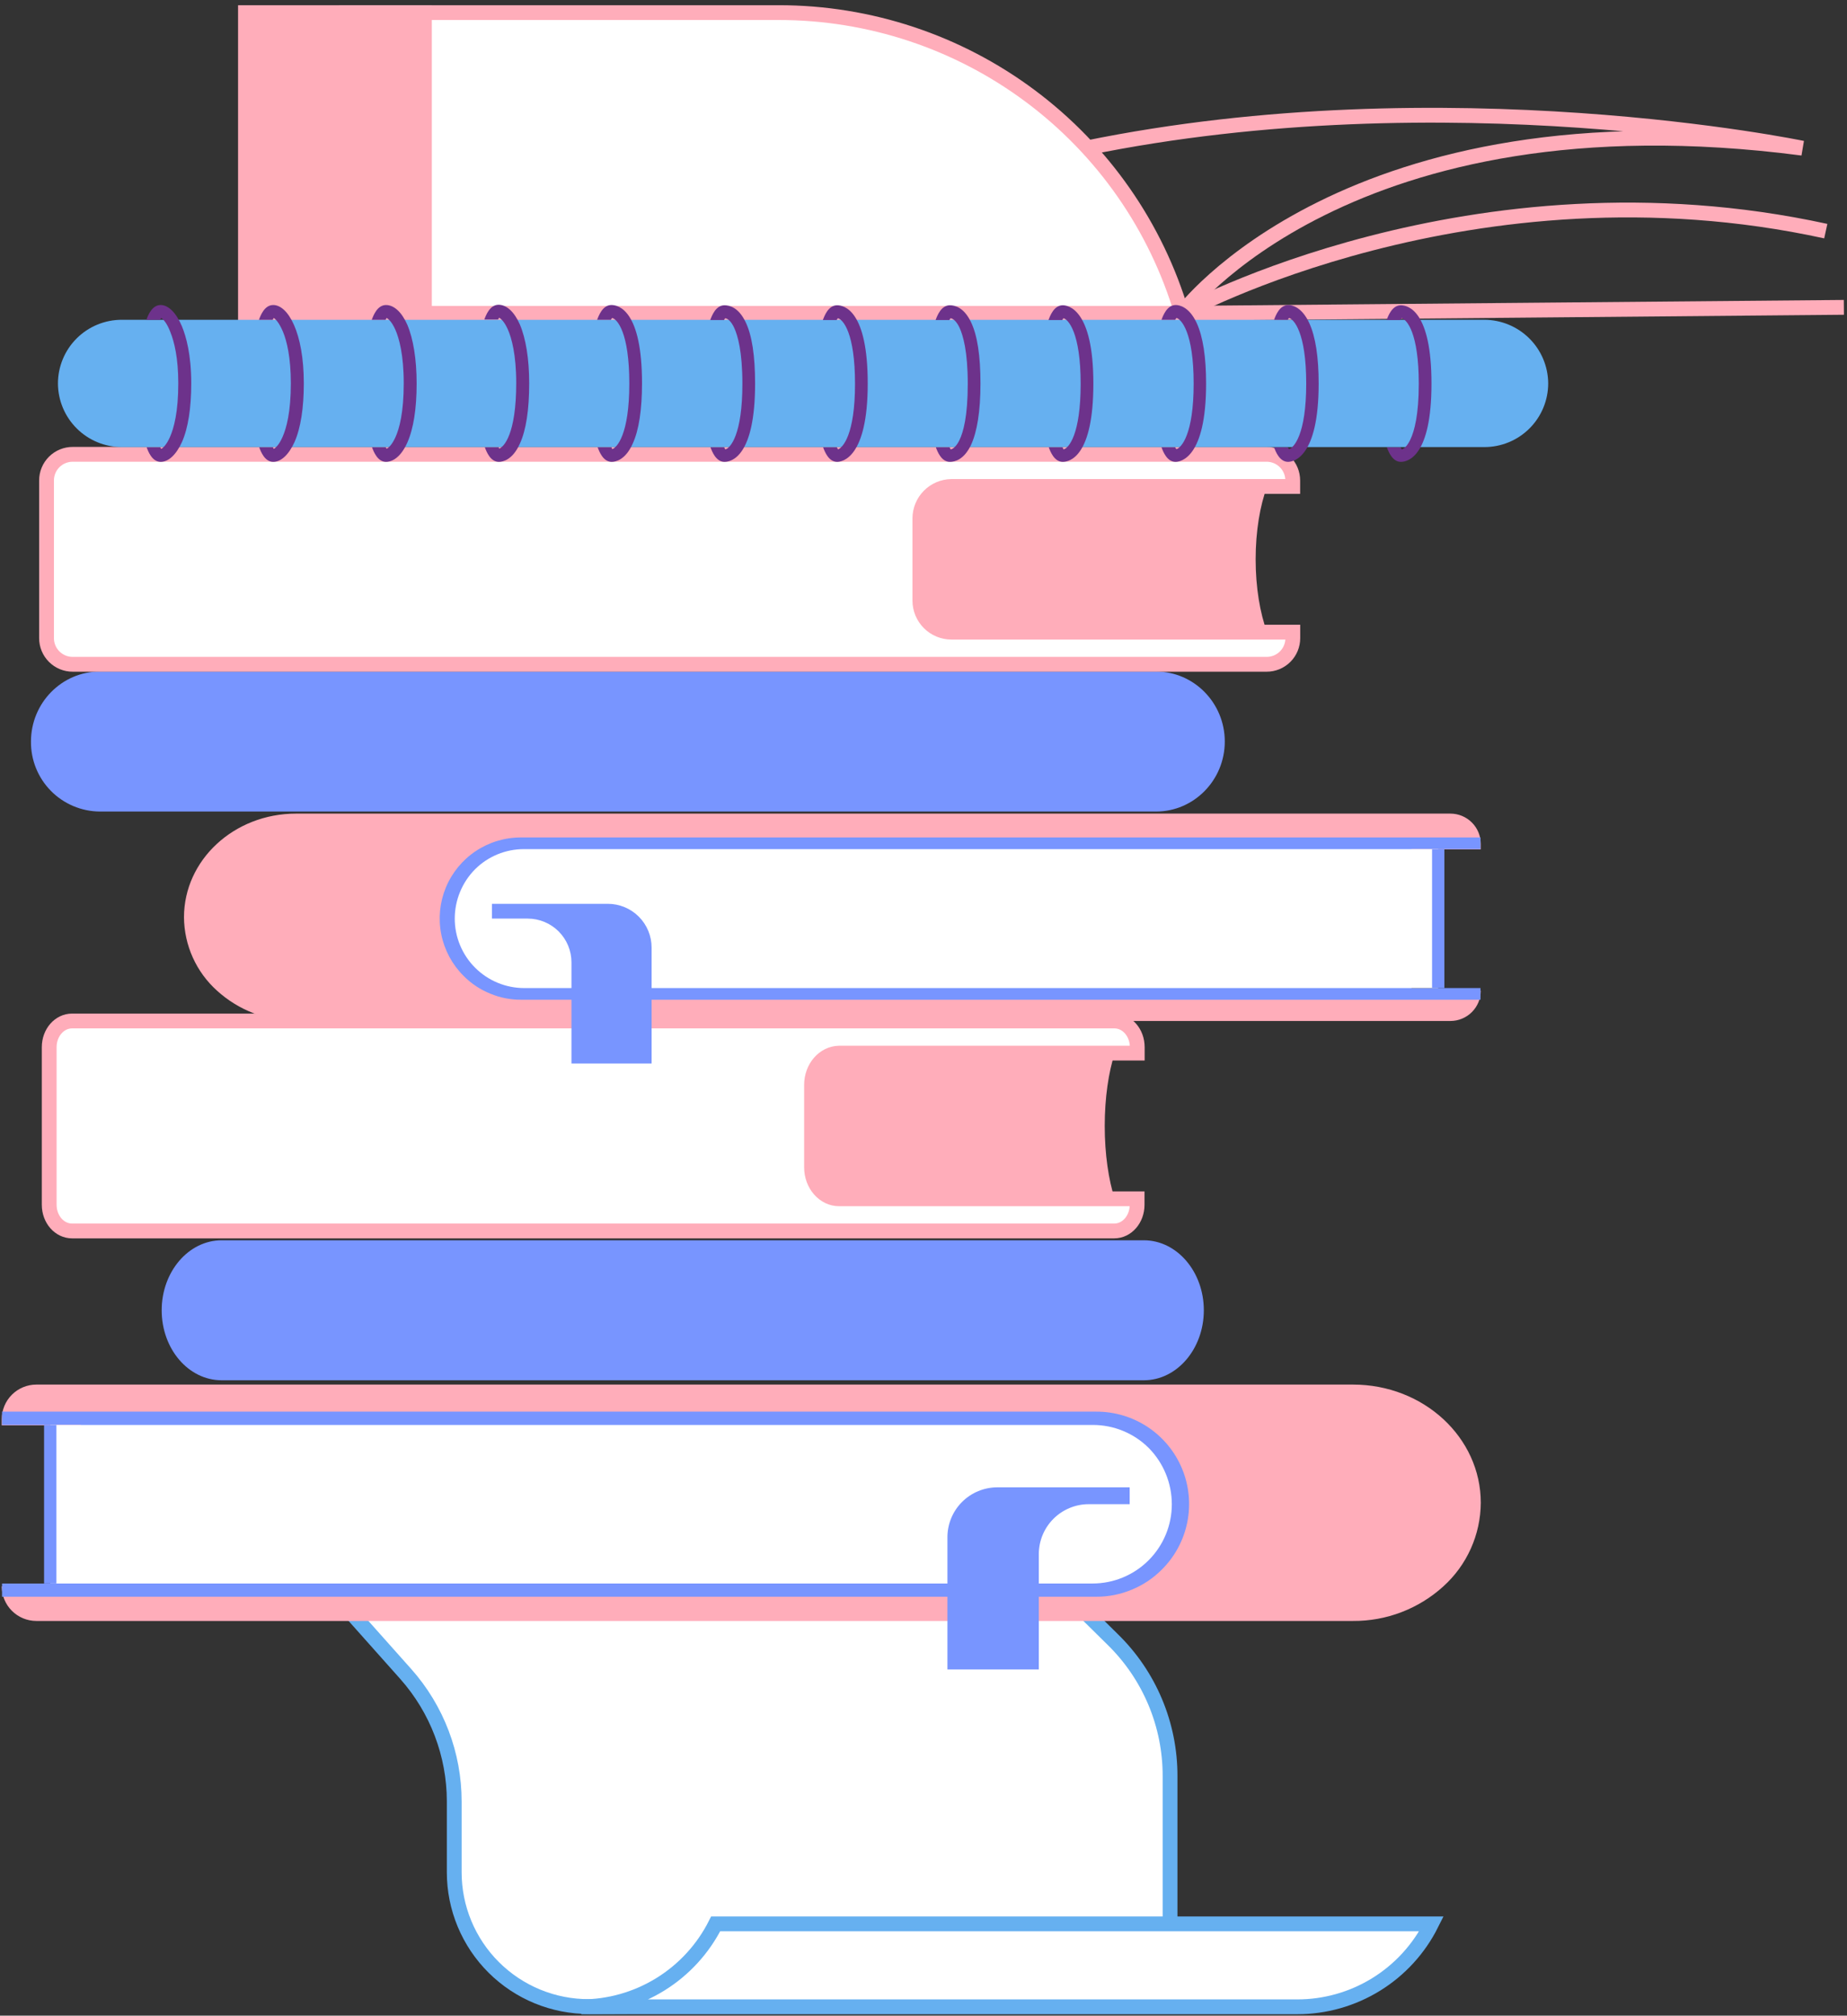 <svg width="309" height="337" viewBox="0 0 309 337" fill="none" xmlns="http://www.w3.org/2000/svg">
<rect x="0" y="0" width="309" height="337" fill="#333333" stroke="none"/>
<g clip-path="url(#clip0_1273_25610)">
<path d="M195.748 296.949V335.088L98.556 335.478C95.597 335.49 92.664 334.918 89.927 333.795C87.19 332.672 84.702 331.02 82.606 328.934C80.509 326.848 78.846 324.369 77.711 321.64C76.576 318.91 75.993 315.983 75.993 313.028V301.196C75.993 293.336 73.106 285.749 67.879 279.873L35.815 243.901H155.526L186.159 274.109C189.203 277.083 191.62 280.637 193.267 284.56C194.913 288.482 195.757 292.695 195.748 296.949V296.949Z" fill="white" stroke="#66B0F0" stroke-width="2.476" stroke-miterlimit="10"/>
<path d="M239.485 321.653C237.401 325.824 234.193 329.332 230.223 331.782C226.252 334.232 221.676 335.527 217.009 335.521H97.254C101.919 335.518 106.491 334.219 110.46 331.77C114.429 329.321 117.638 325.818 119.73 321.653H239.485Z" fill="white" stroke="#66B0F0" stroke-width="2.476" stroke-miterlimit="10"/>
<path d="M204.904 123.98C204.904 130.437 199.741 135.682 193.406 135.682H16.68C15.156 135.669 13.649 135.356 12.245 134.761C10.841 134.166 9.569 133.3 8.501 132.213C7.433 131.126 6.59 129.84 6.021 128.427C5.451 127.014 5.166 125.503 5.182 123.98V123.98C5.182 117.522 10.346 112.278 16.68 112.278H193.406C199.741 112.278 204.904 117.522 204.904 123.98Z" fill="#7895FF"/>
<path d="M130.317 2.108H58V52.382H197.714C193.41 37.864 184.521 25.124 172.375 16.064C160.229 7.004 145.476 2.108 130.317 2.108V2.108Z" fill="white" stroke="#FFADBA" stroke-width="2.476" stroke-miterlimit="10"/>
<path d="M71.004 2.108V52.382L41.065 52.426V2.108H71.004Z" fill="#FFADBA" stroke="#FFADBA" stroke-width="2.476" stroke-miterlimit="10"/>
<path d="M308.474 51.386L197.714 52.382C197.714 52.382 225.44 14.85 301.545 24.775C301.545 24.775 242.014 12.38 181.616 24.775" stroke="#FFADBA" stroke-width="2.476" stroke-miterlimit="10"/>
<path d="M197.714 52.383C197.714 52.383 246.267 25.729 305.45 38.644" stroke="#FFADBA" stroke-width="2.476" stroke-miterlimit="10"/>
<path d="M210.067 93.512C210.067 98.236 210.804 102.526 211.976 105.69H158.824C156.09 105.69 153.834 103.306 153.834 100.403V86.664C153.834 83.717 156.047 81.376 158.824 81.376H211.976C210.804 84.497 210.067 88.788 210.067 93.512Z" fill="#FFADBA"/>
<path d="M153.891 86.664V100.403C153.889 101.097 154.026 101.785 154.291 102.427C154.557 103.069 154.947 103.653 155.438 104.144C155.93 104.635 156.514 105.025 157.157 105.29C157.8 105.555 158.489 105.691 159.184 105.69H216.285V106.687C216.286 107.262 216.174 107.832 215.955 108.364C215.735 108.896 215.412 109.379 215.005 109.786C214.598 110.193 214.114 110.515 213.581 110.735C213.049 110.954 212.478 111.066 211.902 111.064H12.168C11.591 111.066 11.021 110.954 10.488 110.735C9.956 110.515 9.472 110.193 9.065 109.786C8.658 109.379 8.335 108.896 8.115 108.364C7.896 107.832 7.783 107.262 7.785 106.687V80.336C7.783 79.761 7.896 79.191 8.115 78.659C8.335 78.127 8.658 77.644 9.065 77.237C9.472 76.831 9.956 76.508 10.488 76.289C11.021 76.069 11.591 75.957 12.168 75.959H211.889C212.465 75.957 213.036 76.069 213.568 76.289C214.101 76.508 214.585 76.831 214.992 77.237C215.399 77.644 215.722 78.127 215.942 78.659C216.161 79.191 216.273 79.761 216.272 80.336V81.333H159.171C157.767 81.353 156.426 81.922 155.439 82.919C154.451 83.916 153.895 85.261 153.891 86.664V86.664Z" fill="white"/>
<path d="M153.891 86.664V100.403C153.889 101.097 154.026 101.785 154.291 102.427C154.557 103.069 154.947 103.653 155.438 104.144C155.93 104.635 156.514 105.025 157.157 105.29C157.8 105.555 158.489 105.691 159.184 105.69H216.285V106.687C216.286 107.262 216.174 107.832 215.955 108.364C215.735 108.896 215.412 109.379 215.005 109.786C214.598 110.193 214.114 110.515 213.581 110.735C213.049 110.954 212.478 111.066 211.902 111.064H12.168C11.591 111.066 11.021 110.954 10.488 110.735C9.956 110.515 9.472 110.193 9.065 109.786C8.658 109.379 8.335 108.896 8.115 108.364C7.896 107.832 7.783 107.262 7.785 106.687V80.336C7.783 79.761 7.896 79.191 8.115 78.659C8.335 78.127 8.658 77.644 9.065 77.237C9.472 76.831 9.956 76.508 10.488 76.289C11.021 76.069 11.591 75.957 12.168 75.959H211.889C212.465 75.957 213.036 76.069 213.568 76.289C214.101 76.508 214.585 76.831 214.992 77.237C215.399 77.644 215.722 78.127 215.942 78.659C216.161 79.191 216.273 79.761 216.272 80.336V81.333H159.171C157.767 81.353 156.426 81.922 155.439 82.919C154.451 83.916 153.895 85.261 153.891 86.664V86.664Z" stroke="#FFADBA" stroke-width="2.476" stroke-miterlimit="10"/>
<path d="M201.397 219.067C201.397 225.525 196.894 230.769 191.361 230.769H37.086C31.519 230.769 27.05 225.525 27.05 219.067C27.05 212.61 31.554 207.365 37.086 207.365H191.361C196.894 207.365 201.397 212.61 201.397 219.067Z" fill="#7895FF"/>
<path d="M184.819 188.253C184.819 192.977 185.465 197.268 186.485 200.431H140.084C137.698 200.431 135.745 198.048 135.745 195.144V181.405C135.745 178.458 137.68 176.118 140.084 176.118H186.485C185.465 179.238 184.819 183.529 184.819 188.253Z" fill="#FFADBA"/>
<path d="M135.767 181.405V195.144C135.767 198.091 137.85 200.431 140.388 200.431H190.238V201.428C190.238 203.855 188.533 205.805 186.411 205.805H12.059C9.938 205.805 8.232 203.855 8.232 201.428V175.078C8.232 172.65 9.938 170.7 12.059 170.7H186.433C188.555 170.7 190.26 172.65 190.26 175.078V176.074H140.388C137.837 176.118 135.767 178.458 135.767 181.405Z" fill="white"/>
<path d="M135.767 181.405V195.144C135.767 198.091 137.85 200.431 140.388 200.431H190.238V201.428C190.238 203.855 188.533 205.805 186.411 205.805H12.059C9.938 205.805 8.232 203.855 8.232 201.428V175.078C8.232 172.65 9.938 170.7 12.059 170.7H186.433C188.555 170.7 190.26 172.65 190.26 175.078V176.074H140.388C137.837 176.118 135.767 178.458 135.767 181.405Z" stroke="#FFADBA" stroke-width="2.476" stroke-miterlimit="10"/>
<path d="M79.464 145.086C77.382 147.037 76.08 150.591 76.08 153.581C76.08 159.519 81.287 165.629 87.708 165.629H247.729C247.728 166.974 247.192 168.263 246.241 169.214C245.289 170.164 243.998 170.699 242.652 170.7H49.526C44.638 170.725 39.919 168.915 36.305 165.629C34.581 164.081 33.2 162.19 32.249 160.078C31.298 157.967 30.798 155.68 30.781 153.364C30.781 143.786 39.155 136.028 49.526 136.028H242.652C243.998 136.029 245.289 136.564 246.241 137.515C247.192 138.465 247.728 139.755 247.729 141.099V142.009H87.708C84.668 141.949 81.72 143.049 79.464 145.086V145.086Z" fill="#FFADBA"/>
<path d="M236.145 141.966V165.196H247.686V167.146H87.145C85.404 167.151 83.679 166.812 82.069 166.149V166.149C80.374 165.474 78.838 164.456 77.556 163.159C75.652 161.266 74.353 158.851 73.826 156.219C73.298 153.588 73.565 150.86 74.592 148.38C75.619 145.9 77.361 143.782 79.596 142.292C81.831 140.803 84.458 140.011 87.145 140.015H247.686V141.966H236.145Z" fill="#7895FF"/>
<path d="M240.613 141.965V165.196H87.709C86.181 165.196 84.669 164.895 83.258 164.311C81.848 163.728 80.566 162.872 79.486 161.794C78.406 160.715 77.55 159.435 76.965 158.025C76.381 156.616 76.08 155.106 76.08 153.58C76.082 150.498 77.298 147.541 79.465 145.346C80.542 144.271 81.82 143.42 83.228 142.84C84.635 142.26 86.143 141.963 87.665 141.965H240.613Z" fill="white"/>
<path d="M240.613 141.966V165.196" stroke="#7895FF" stroke-width="2.063" stroke-miterlimit="10"/>
<path d="M109.013 158.435V177.808H95.605V160.905C95.606 159.943 95.418 158.99 95.05 158.101C94.681 157.212 94.141 156.404 93.46 155.723C92.779 155.043 91.97 154.504 91.08 154.136C90.19 153.768 89.236 153.58 88.273 153.581H82.298V151.11H101.693C102.655 151.111 103.608 151.301 104.496 151.669C105.385 152.038 106.192 152.577 106.872 153.258C107.552 153.938 108.091 154.745 108.458 155.634C108.825 156.522 109.014 157.474 109.013 158.435V158.435Z" fill="#7895FF"/>
<path d="M182.801 238.31H0.292V237.275C0.293 235.741 0.903 234.271 1.988 233.186C3.073 232.102 4.545 231.491 6.08 231.489H226.351C238.179 231.489 247.734 240.339 247.734 251.26C247.716 253.901 247.148 256.508 246.066 258.917C244.983 261.326 243.41 263.483 241.446 265.251C237.316 268.993 231.928 271.049 226.351 271.01H6.08C4.546 271.008 3.075 270.398 1.99 269.315C0.905 268.231 0.294 266.762 0.292 265.229H182.801C190.125 265.229 196.061 258.26 196.061 251.486C196.061 248.075 194.577 244.023 192.204 241.799C189.627 239.485 186.265 238.237 182.801 238.31Z" fill="#FFADBA"/>
<path d="M13.504 238.241H0.34L0.34 236.013H183.443C186.507 236.009 189.504 236.913 192.052 238.612C194.601 240.311 196.587 242.727 197.759 245.555C198.931 248.383 199.235 251.495 198.634 254.496C198.033 257.497 196.553 260.252 194.382 262.411C192.917 263.889 191.164 265.05 189.232 265.822C187.396 266.578 185.429 266.964 183.443 266.958H0.34L0.34 264.748H13.504V238.241Z" fill="#7895FF"/>
<path d="M8.405 238.241H182.831C184.567 238.238 186.287 238.577 187.892 239.238C189.497 239.899 190.956 240.869 192.186 242.094C194.655 244.598 196.04 247.971 196.043 251.486C196.047 254.998 194.654 258.368 192.17 260.855C189.687 263.342 186.317 264.742 182.801 264.748H8.405V238.241Z" fill="white"/>
<path d="M8.405 264.735V238.241" stroke="#7895FF" stroke-width="2.063" stroke-miterlimit="10"/>
<path d="M166.864 248.669H188.993V251.486H182.155C181.056 251.485 179.968 251.7 178.953 252.12C177.937 252.539 177.015 253.155 176.238 253.931C175.462 254.707 174.846 255.629 174.426 256.643C174.007 257.657 173.792 258.744 173.793 259.842V279.119H158.503V257.016C158.502 255.919 158.718 254.833 159.138 253.82C159.558 252.807 160.174 251.886 160.951 251.111C161.727 250.335 162.649 249.721 163.664 249.302C164.679 248.883 165.766 248.668 166.864 248.669V248.669Z" fill="#7895FF"/>
<path d="M248.336 53.466H20.368C18.966 53.465 17.578 53.74 16.282 54.276C14.987 54.811 13.809 55.596 12.818 56.587C11.827 57.577 11.04 58.752 10.505 60.047C9.969 61.341 9.693 62.727 9.694 64.128V64.128C9.709 66.947 10.84 69.646 12.84 71.635C14.839 73.624 17.546 74.743 20.368 74.746H248.336C249.739 74.747 251.127 74.472 252.423 73.937C253.718 73.401 254.895 72.616 255.887 71.626C256.878 70.636 257.664 69.46 258.2 68.166C258.736 66.872 259.011 65.485 259.01 64.085V64.085C258.989 61.268 257.856 58.573 255.857 56.585C253.859 54.597 251.157 53.477 248.336 53.466Z" fill="#66B0F0"/>
<path d="M196.616 74.789H194.316C194.577 75.482 195.228 77.216 196.659 77.216C197.527 77.216 201.779 76.566 201.779 64.127C201.779 59.707 201.259 56.326 200.217 54.029C198.959 51.299 197.31 50.995 196.703 50.995C195.228 50.995 194.577 52.772 194.316 53.466H196.616C196.669 53.352 196.742 53.249 196.833 53.162C197.614 53.379 199.697 55.546 199.697 64.127C199.697 72.709 197.614 74.832 196.833 75.092C196.737 75.01 196.663 74.906 196.616 74.789Z" fill="#6D328B"/>
<path d="M215.447 74.789H213.147C213.408 75.483 214.059 77.216 215.49 77.216C216.358 77.216 220.61 76.566 220.61 64.128C220.61 59.707 220.09 56.326 219.048 54.029C217.79 51.299 216.141 50.996 215.534 50.996C214.059 50.996 213.408 52.773 213.147 53.466H215.447C215.501 53.353 215.575 53.25 215.664 53.163C216.445 53.379 218.528 55.546 218.528 64.128C218.528 72.709 216.445 74.832 215.664 75.093C215.621 75.006 215.534 74.919 215.447 74.789Z" fill="#6D328B"/>
<path d="M234.322 74.789H232.022C232.282 75.482 232.933 77.216 234.365 77.216C235.58 77.216 239.485 76.262 239.485 64.127C239.485 51.992 235.58 51.039 234.365 51.039C232.89 51.039 232.239 52.816 231.979 53.509H234.278C234.332 53.396 234.406 53.293 234.495 53.206C235.363 53.422 237.359 55.676 237.359 64.171C237.359 69.371 236.621 72.058 235.97 73.445C235.45 74.572 234.886 75.049 234.495 75.135C234.455 75.012 234.396 74.895 234.322 74.789V74.789Z" fill="#6D328B"/>
<path d="M140.006 74.789H137.706C137.967 75.483 138.618 77.216 140.05 77.216C140.917 77.216 145.169 76.566 145.169 64.127C145.169 51.949 141.264 51.039 140.05 51.039C138.574 51.039 137.923 52.816 137.663 53.509H139.963C140.017 53.396 140.09 53.294 140.18 53.206C141.047 53.422 143.043 55.676 143.043 64.171C143.043 72.752 140.961 74.876 140.18 75.136C140.167 75.006 140.08 74.919 140.006 74.789Z" fill="#6D328B"/>
<path d="M158.867 74.789H156.568C156.828 75.483 157.479 77.216 158.911 77.216C159.735 77.216 161.254 76.869 162.425 74.442C163.467 72.232 164.031 68.765 164.031 64.127C164.031 59.49 163.51 56.023 162.425 53.813C161.254 51.386 159.735 51.039 158.911 51.039C157.436 51.039 156.785 52.816 156.524 53.509H158.824C158.878 53.396 158.952 53.294 159.041 53.206C159.562 53.292 160.082 53.856 160.516 54.766C161.124 56.066 161.905 58.753 161.905 64.171C161.905 69.588 161.167 72.232 160.516 73.576C160.082 74.486 159.518 75.049 159.041 75.136C159.001 75.012 158.942 74.895 158.867 74.789V74.789Z" fill="#6D328B"/>
<path d="M177.755 74.789H175.456C175.716 75.482 176.367 77.216 177.799 77.216C179.013 77.216 182.918 76.262 182.918 64.127C182.918 51.645 178.666 51.039 177.799 51.039C176.323 51.039 175.672 52.816 175.412 53.509H177.712C177.766 53.396 177.839 53.293 177.929 53.206C178.71 53.422 180.792 55.589 180.792 64.171C180.792 72.665 178.796 74.919 177.929 75.135C177.889 75.012 177.83 74.895 177.755 74.789V74.789Z" fill="#6D328B"/>
<path d="M83.413 74.789H81.113C81.374 75.483 82.024 77.216 83.456 77.216C84.107 77.216 85.756 76.913 86.971 74.182C88.012 71.929 88.533 68.505 88.533 64.084C88.533 60.01 87.969 56.586 86.971 54.246C86.06 52.166 84.758 50.952 83.413 50.952C81.938 50.952 81.287 52.729 81.026 53.422H83.326C83.413 53.292 83.456 53.163 83.5 53.119C83.76 53.249 84.367 53.726 84.975 55.113C85.582 56.5 86.363 59.273 86.363 64.041C86.363 72.622 84.281 74.746 83.5 75.006C83.543 75.006 83.5 74.919 83.413 74.789Z" fill="#6D328B"/>
<path d="M102.288 74.789H99.988C100.248 75.483 100.899 77.216 102.331 77.216C102.982 77.216 104.631 76.913 105.846 74.182C106.887 71.929 107.408 68.505 107.408 64.084C107.408 51.906 103.503 50.996 102.288 50.996C100.813 50.996 100.162 52.773 99.901 53.466H102.201C102.255 53.353 102.329 53.25 102.418 53.163C103.286 53.379 105.282 55.633 105.282 64.128C105.282 72.709 103.199 74.832 102.418 75.093C102.405 74.981 102.36 74.876 102.288 74.789V74.789Z" fill="#6D328B"/>
<path d="M121.162 74.789H118.863C119.123 75.483 119.774 77.216 121.206 77.216C122.421 77.216 126.326 76.263 126.326 64.127C126.326 59.49 125.805 56.023 124.72 53.813C123.549 51.386 122.03 51.039 121.206 51.039C119.731 51.039 119.08 52.816 118.819 53.509H121.119C121.173 53.396 121.247 53.294 121.336 53.206C121.857 53.292 122.377 53.856 122.811 54.766C123.419 56.066 124.2 58.753 124.2 64.171C124.2 72.665 122.204 74.919 121.336 75.136C121.293 75.006 121.206 74.919 121.162 74.789Z" fill="#6D328B"/>
<path d="M26.833 74.789H24.534C24.794 75.483 25.445 77.216 26.877 77.216C28.222 77.216 29.48 76.003 30.435 73.922C31.476 71.582 31.997 68.201 31.997 64.084C31.997 59.273 31.129 56.24 30.435 54.55C29.48 52.296 28.178 50.996 26.877 50.996C25.401 50.996 24.751 52.773 24.49 53.466H26.79C26.855 53.369 26.913 53.268 26.963 53.163C27.267 53.336 27.918 53.943 28.526 55.59C29.133 57.106 29.827 59.794 29.827 64.084C29.827 68.895 29.09 71.582 28.439 73.056C27.831 74.442 27.224 74.919 26.963 75.049C26.963 75.006 26.877 74.919 26.833 74.789Z" fill="#6D328B"/>
<path d="M45.664 74.789H43.365C43.625 75.482 44.276 77.216 45.708 77.216C47.053 77.216 48.311 76.002 49.266 73.922C50.307 71.582 50.828 68.201 50.828 64.084C50.828 55.589 48.181 50.995 45.708 50.995C44.233 50.995 43.582 52.772 43.321 53.466H45.621C45.686 53.369 45.744 53.267 45.794 53.162C46.098 53.336 46.706 53.943 47.356 55.503C47.964 56.976 48.658 59.707 48.658 64.084C48.658 68.895 47.921 71.582 47.27 73.055C46.662 74.442 46.055 74.919 45.794 75.049C45.771 74.954 45.726 74.865 45.664 74.789V74.789Z" fill="#6D328B"/>
<path d="M64.538 74.789H62.239C62.499 75.483 63.15 77.216 64.582 77.216C65.233 77.216 66.838 76.913 68.14 74.009C69.181 71.669 69.702 68.332 69.702 64.128C69.702 60.054 69.138 56.63 68.14 54.29C67.228 52.209 65.927 50.996 64.582 50.996C63.106 50.996 62.456 52.773 62.195 53.466H64.508C64.595 53.336 64.638 53.206 64.681 53.163C64.942 53.293 65.549 53.77 66.157 55.157C66.764 56.543 67.545 59.317 67.545 64.085C67.545 68.982 66.808 71.669 66.157 73.099C65.549 74.443 64.942 74.919 64.681 75.006C64.638 74.931 64.59 74.859 64.538 74.789V74.789Z" fill="#6D328B"/>
</g>
<defs>
<clipPath id="clip0_1273_25610">
<rect width="308.191" height="336.014" fill="white" transform="translate(0.292 0.808)"/>
</clipPath>
</defs>
</svg>

